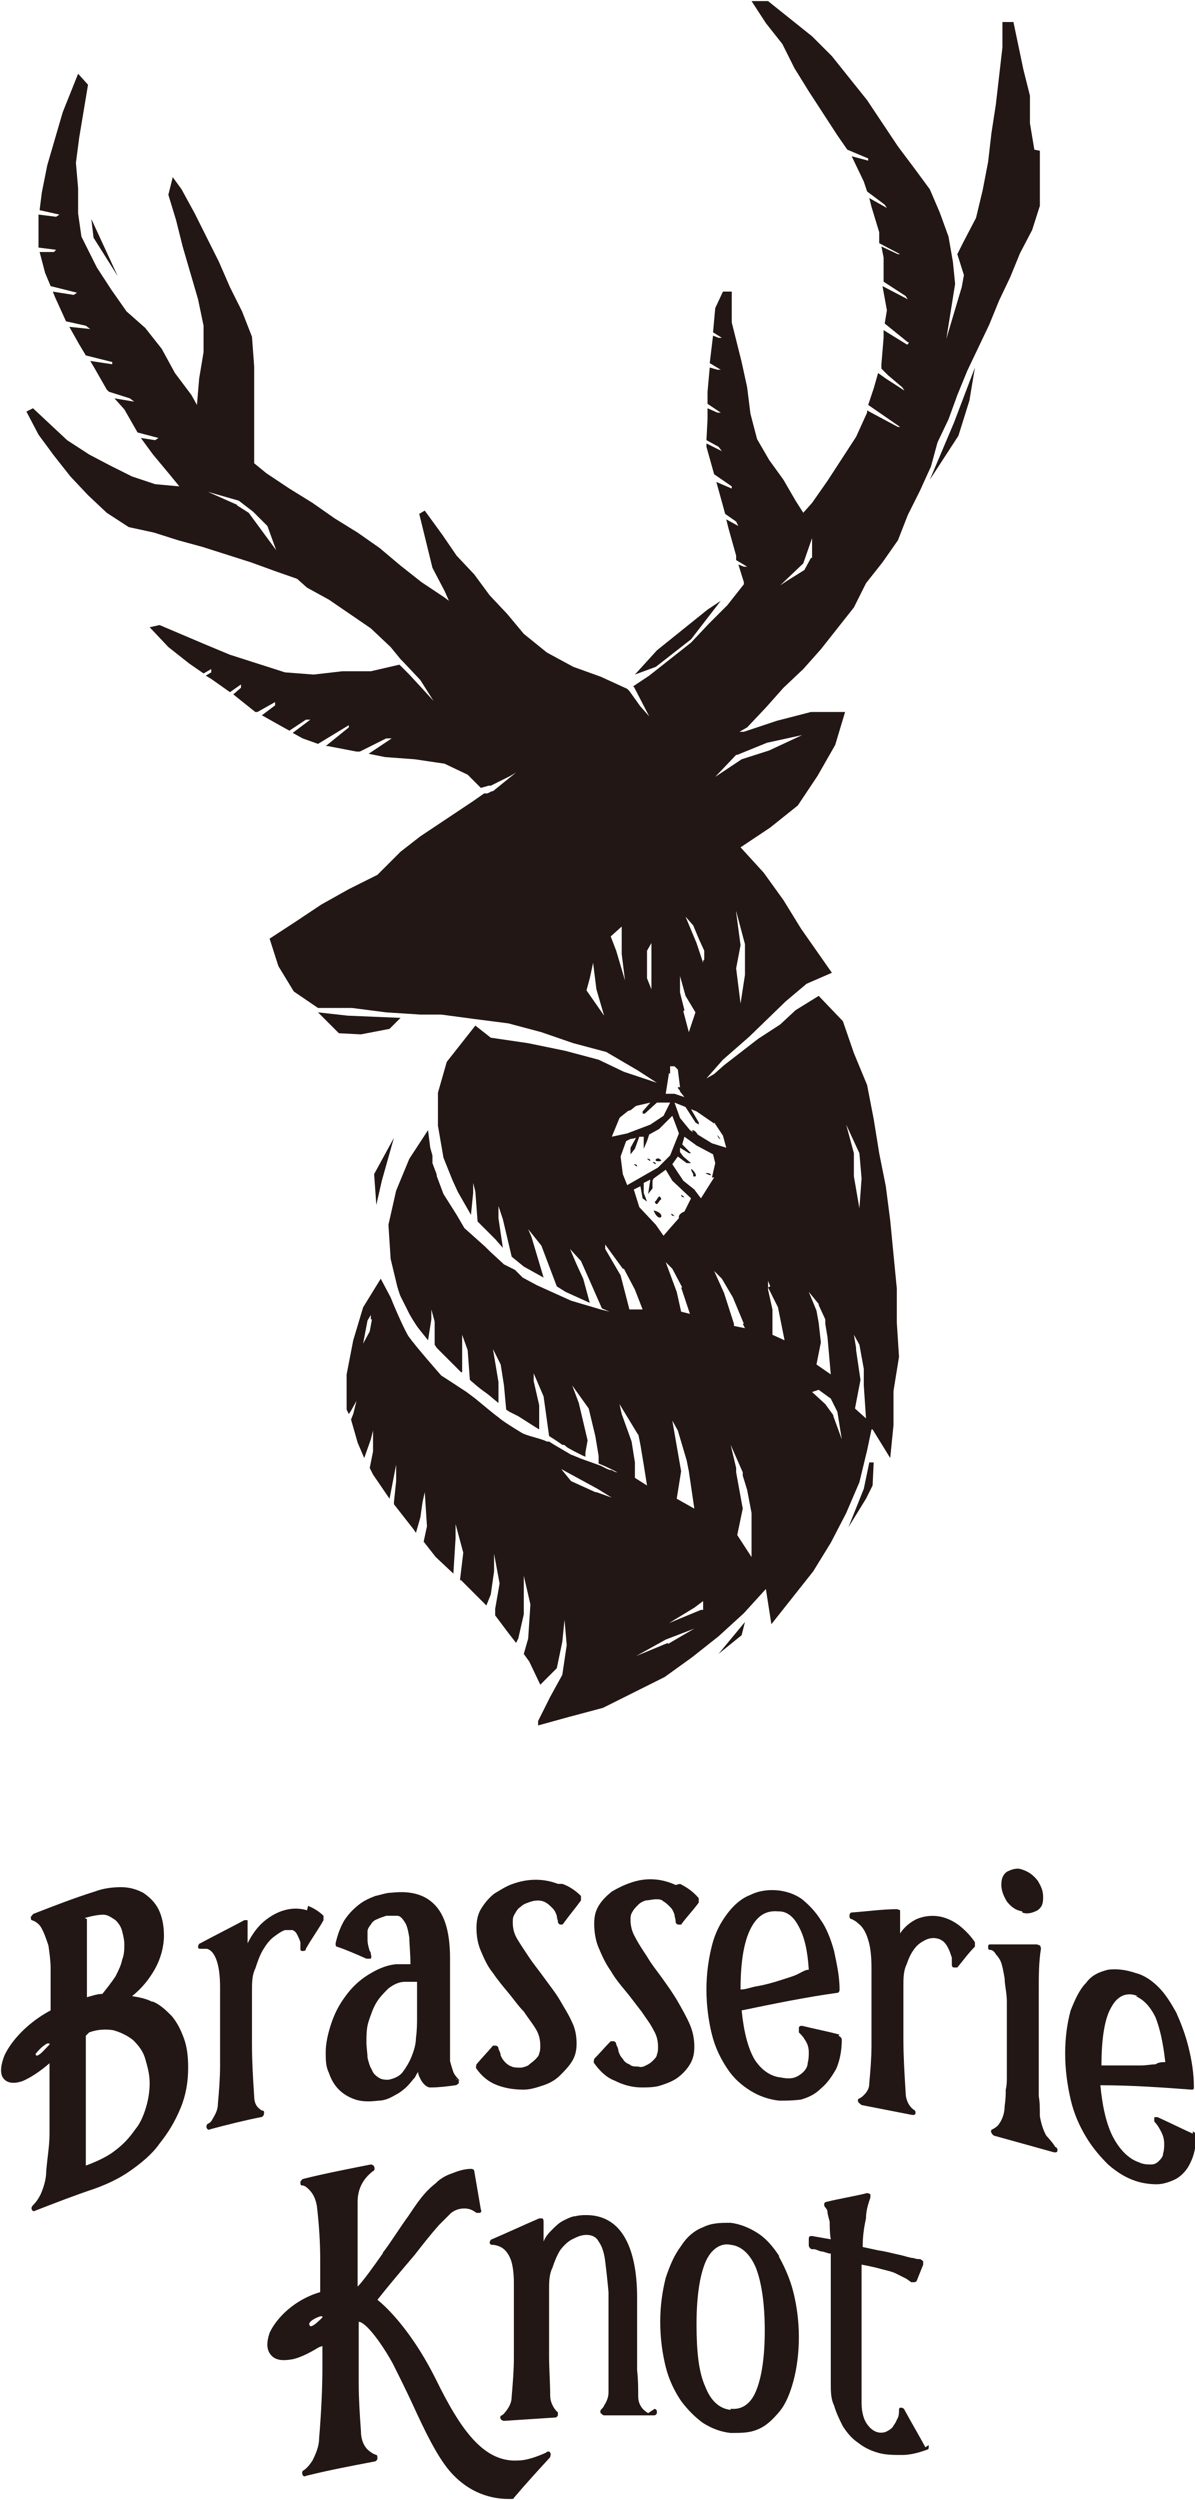 <?xml version="1.0" encoding="UTF-8"?>
<svg id="_レイヤー_2" data-name="レイヤー 2" xmlns="http://www.w3.org/2000/svg" viewBox="0 0 10.86 22.72">
  <defs>
    <style>
      .cls-1 {
        fill: #221714;
      }
    </style>
  </defs>
  <g id="guide">
    <g>
      <polygon class="cls-1" points="6.74 14.86 6.77 14.74 6.53 15.03 6.74 14.86"/>
      <polygon class="cls-1" points="7.85 13.53 7.71 13.88 7.87 13.62 7.93 13.5 7.94 13.29 7.9 13.29 7.85 13.53"/>
      <polygon class="cls-1" points="3.42 10.95 3.47 10.73 3.58 10.34 3.4 10.67 3.42 10.95"/>
      <polygon class="cls-1" points="3.54 9.35 3.64 9.25 3.16 9.23 2.89 9.2 3.08 9.39 3.28 9.4 3.54 9.35"/>
      <polygon class="cls-1" points=".85 2.16 1.07 2.51 .83 1.99 .85 2.16"/>
      <path class="cls-1" d="M9.4,1.36l-.04-.24v-.25s-.06-.24-.06-.24l-.09-.43h-.1v.23s-.03.26-.03.26l-.03.26-.04.26-.03.26-.05.26-.06.25-.12.23-.05.1.06.19-.02.11-.03.1h0s-.11.37-.11.37l.08-.5-.02-.2h0s-.04-.23-.04-.23l-.08-.22-.09-.21-.14-.19-.15-.2-.14-.21-.14-.21-.16-.2-.16-.2-.18-.18-.2-.16-.2-.16h-.15s.13.2.13.2l.15.19.11.22.13.21.13.2.13.2.09.13.19.08v.02s-.15-.04-.15-.04h0s.11.23.11.23l.03.09.16.12.02.03-.16-.09.02.08.07.23v.1s.19.1.19.1h-.02s-.15-.07-.15-.07l.02.1v.22s.2.13.2.13l.02.03-.23-.12.04.22-.02.12.21.17h.01s-.01.02-.01.02h-.01s-.21-.13-.21-.13v.07s-.02.24-.02.24v.04s.06.06.06.06l.13.11.02.03-.17-.11-.07-.05-.04.14-.05.15.29.2h-.02s-.28-.15-.28-.15v.02s-.1.22-.1.22l-.13.2-.13.2-.14.2-.08.09-.07-.11-.11-.19-.13-.18-.11-.19-.06-.23-.03-.24-.05-.23-.09-.36v-.28s-.08,0-.08,0l-.07.15-.02.22.08.05h-.03s-.05-.02-.05-.02h0s-.03.25-.03.25h0s.1.06.1.06h-.03s-.07-.02-.07-.02l-.02.22v.11s.12.08.12.08h-.03s-.09-.04-.09-.04v.1s-.01.19-.01.19l.11.06.03.04-.14-.07v.03s.07.25.07.25h0s.16.11.16.11v.02s-.14-.06-.14-.06l.05.18.03.11.1.07.02.04-.11-.06.02.08.07.25v.04s.1.06.1.06h-.03s-.05-.02-.05-.02l.05.16v.02s0,0,0,0l-.15.19-.17.17-.16.17-.19.15-.19.15-.15.1h.01s.14.27.14.27l-.08-.09-.1-.14-.02-.02h0s-.24-.11-.24-.11l-.25-.09-.24-.13-.21-.17-.15-.18-.16-.17-.14-.19-.16-.17-.13-.19-.16-.22-.05.03.12.49.11.21.04.09-.04-.03-.21-.14-.19-.15-.19-.16-.2-.14-.21-.13-.2-.14-.21-.13-.21-.14-.11-.09v-.08s0-.27,0-.27v-.27s0-.26,0-.26l-.02-.27-.09-.23-.11-.22-.1-.23-.11-.22-.11-.22-.12-.22-.08-.11-.04.16.07.23.06.24.07.24.07.24.05.24v.24s-.04.24-.04.24l-.02.24-.05-.09-.15-.2-.12-.22-.15-.19-.17-.15-.14-.2-.13-.2-.14-.28-.03-.21v-.23s-.02-.23-.02-.23l.03-.23.08-.48-.09-.1-.14.35-.07.24-.07.24-.05.25-.02.16.18.04-.03.02-.16-.02v.05s0,.25,0,.25l.16.02-.02.02h-.13s.05.19.05.19l.05.12.24.06-.03.02-.19-.03.02.05.1.22h0s.18.04.18.04l.04.03-.19-.02.09.16.06.1.24.06v.02s-.2-.03-.2-.03l.03.05.12.21.02.02.19.06.04.03-.18-.03.09.1.12.21.19.05-.03.02-.13-.02.11.15.15.18.09.11-.22-.02-.21-.07-.2-.1-.19-.1-.2-.13-.31-.29-.06.03.11.21.14.19.15.19.16.17.17.16.2.13.23.05.22.07.22.06.22.07.22.07.22.08.2.07.09.08.2.11.19.13.19.13.18.17.09.11.02.02.16.17.12.19-.1-.11-.12-.13-.09-.09-.26.06h-.26s-.26.03-.26.03l-.26-.02-.25-.08-.25-.08-.24-.1-.4-.17-.09.02.17.18.19.15.13.09.07-.04v.03s-.05.03-.05.03l.05.03.17.12.1-.07v.03s-.07.06-.07.06h0s.2.16.2.16h.02s.16-.09.16-.09v.03s-.12.09-.12.09l.16.09.09.05.15-.1h.04s-.16.12-.16.12l.09.05.14.05.28-.17v.02s-.21.17-.21.17h.02s.26.05.26.05h.03s.24-.12.24-.12h.05s-.21.14-.21.14l.15.03.27.02.27.04.21.1.12.12.07-.02h.02s.18-.09.18-.09l.05-.03-.21.17h-.01s-.04.02-.04.02h-.03s-.1.07-.1.07l-.24.16-.24.16-.18.14-.21.21-.26.13-.25.14-.24.16-.23.15.08.25.14.23.22.15h.31s.31.04.31.04l.31.02h.19s.3.04.3.04l.31.04.3.08.29.1.3.08.29.17.17.11-.3-.1-.23-.11-.3-.08-.34-.07-.34-.05-.14-.11-.26.33-.08.28v.3s.05.29.05.29l.08.2.05.11.12.21.02-.2v-.09s.02.08.02.08l.02.27.16.16.07.08-.04-.27v-.11s.04.12.04.12l.08.34.11.09.18.1-.11-.37-.03-.07.12.15.14.37.08.05.22.1-.06-.22-.06-.13-.06-.14.1.11.08.18.11.25h0s.07.03.07.03l-.08-.02-.27-.08-.31-.14-.13-.07-.07-.07-.1-.05-.13-.12-.02-.02-.02-.02-.19-.17-.07-.12-.12-.19-.06-.16s0-.02-.01-.04l-.03-.08v-.07s-.02-.07-.02-.07l-.02-.16-.17.26-.12.29-.07.31.02.31.06.25s.02.07.03.09l.08.16s.05.09.09.14l.08.1.03-.19v-.09s.03.11.03.11v.21s.02.03.02.03l.22.22h.01s0-.28,0-.28v-.06s.05.14.05.14l.02.27.07.06s.05.04.08.06c.04.03.06.05.11.09v-.19s-.05-.3-.05-.3l.07.14.03.19.02.22.03.02s.04.02.08.04c.08.05.14.09.19.12v-.22s-.05-.22-.05-.22v-.07s.09.21.09.21l.05.36s.08.05.12.08c0,0,0,0,.01,0,.01,0,.02.01.03.02.03.02.09.05.15.08,0,0,.01,0,.02.01v-.04s.02-.11.02-.11l-.08-.34-.06-.16.15.21.06.25.03.18v.07c.1.04.17.08.17.08,0,0-.02,0-.05-.02-.03,0-.06-.02-.1-.04h0s-.14-.05-.14-.05h0c-.06-.02-.12-.05-.13-.05-.03-.02-.14-.08-.2-.12h0s-.02,0-.02,0c-.06-.03-.18-.05-.23-.08-.05-.03-.18-.11-.21-.14-.03-.02-.15-.12-.21-.17l-.08-.06c-.09-.06-.23-.15-.23-.15,0,0-.23-.26-.3-.36-.03-.05-.1-.2-.16-.35l-.09-.17-.16.26-.09.3-.06.31v.32s.02.04.02.04l.02-.03.05-.09-.03.12-.02.05.06.21.06.14.06-.17.02-.08v.19s-.03.15-.03.15l.03.06.15.22h0s.06-.31.06-.31v.15s-.02.19-.02.19v.02s.18.23.18.23l.02.03.04-.14.02-.14.02-.09.02.31-.03.14.11.14.16.15.02-.32v-.13s.07.26.07.26l-.03.25h.01s.23.23.23.23h0s.04-.1.04-.1l.03-.21v-.16s.05.27.05.27l-.04.23v.06s.12.16.12.16l.07.09.02-.04.05-.22v-.35s.06.26.06.26l-.02.31-.04.14.05.07.1.21.15-.15.05-.24.02-.2.02.23-.04.27-.11.2-.11.22v.04s.29-.08.29-.08l.3-.08.28-.14.28-.14.25-.18.24-.19.23-.21.2-.22h0s.05.32.05.32l.19-.24.19-.24.16-.26.14-.27.12-.28.07-.29.04-.19h.01s.16.26.16.26l.03-.3v-.31s.05-.31.05-.31l-.02-.31v-.31s-.03-.31-.03-.31l-.03-.31-.04-.31-.06-.3-.05-.31-.06-.31-.12-.29-.1-.29-.22-.23-.21.13-.14.13-.2.13-.31.24-.09.08-.07.04.15-.17.24-.21.33-.32.19-.16.23-.1-.28-.4-.16-.26-.18-.25-.21-.23.27-.18.25-.2.18-.27.16-.28.09-.3h-.31s-.31.08-.31.08l-.3.1h-.04s.07-.04.07-.04l.17-.18.16-.18.18-.17.16-.18.15-.19.15-.19.11-.22.15-.19.14-.2.09-.23.11-.22.1-.22.06-.22.1-.21.08-.22.09-.22.1-.21.1-.21.09-.22.1-.21.09-.22.11-.21.07-.22v-.25s0-.25,0-.25ZM2.16,4.59l-.27-.12h0s.28.08.28.08l.13.1.13.13.08.22-.25-.34-.11-.07ZM3.38,11.99l-.02.11-.06.11.04-.21.03-.05v.04ZM6.69,8.28l.08.3v.28l-.04.26-.04-.32.04-.21-.04-.3ZM6.75,13.41l.04.13.04.21v.4s-.13-.2-.13-.2l.05-.24-.06-.33v-.04s-.05-.21-.05-.21l.11.25v.03ZM5.82,10.78l.02.11.04.03-.03-.08v-.09s.06-.03.06-.03l-.02.13.04-.05v-.07s.01-.02.01-.02l.11-.08.06.1.17.16-.06.12s-.06.02-.05.06l-.08.09-.06.07-.07-.1-.15-.16-.05-.16.06-.03ZM6.31,13.71l-.16-.09.04-.25h0s-.08-.46-.08-.46h0s.05.09.05.09l.08.27.02.1.05.34ZM6.19,11.7l.08.24-.08-.02-.04-.18-.1-.27.06.06.09.17ZM5.8,13.03l.02.1.03.18.03.19-.11-.07v-.14s-.03-.19-.03-.19l-.09-.25-.02-.09.17.28ZM6.49,10.7l-.12.19-.06-.08-.1-.08-.1-.15.05-.07.08.06h.04s-.07-.06-.07-.06l-.03-.04v-.04s.08.05.08.05h.02s-.05-.05-.05-.05l-.03-.03.02-.07.11.08.15.08.02.08-.03.13ZM6.1,10.49l-.12.12-.28.16-.04-.1-.02-.16.05-.14s.04-.02.04-.02c0,0,.02,0,.05-.01l-.05.09v.06s.04-.05.04-.05l.04-.11s.03,0,.04,0v.09s0,.02,0,.02l.03-.07.02-.06.09-.05.12-.12.06.16-.08.2ZM6.09,9.76v-.07s.04,0,.04,0l.03.03.02.16s-.01,0-.02,0c0,.02.02.02.02.04h0l.04.05-.09-.03h-.08s.03-.19.03-.19ZM6.22,9.18l-.04-.16v-.15l.05.18.09.15-.06.18-.05-.19ZM5.33,9l.03-.11.03-.14.03.24.07.24-.16-.23ZM5.6,8.64l-.05-.13.1-.09v.25s.03.24.03.24l-.08-.27ZM5.92,8.73v.26l-.04-.1v-.25l.04-.07v-.02s0,.19,0,.19ZM5.64,10.15l.05-.04s.02-.02.04-.02c0,0,0,0,0,0l.05-.04.13-.03h0s-.07.08-.07.08v.02s.02,0,.02,0l.11-.1h.12s-.06.12-.06.12l-.12.08-.21.08-.14.03.07-.17ZM5.67,11.53l.1.19.07.18h-.12s-.08-.31-.08-.31l-.14-.24v-.04s.16.22.16.22ZM5.41,13.56l-.22-.1-.09-.11.33.18.13.08-.14-.05ZM6.07,14.93l-.29.12.27-.15.26-.1-.24.14ZM6.37,14.63l-.29.12.23-.14.08-.06v.08ZM7.58,12.87l-.08-.11-.12-.11.06-.02.11.08.06.12.04.25-.08-.22ZM7.85,12.46v.13s.02.3.02.3l-.1-.09.05-.26-.04-.27v-.02s-.02-.12-.02-.12l.05.09.04.22v.03ZM7.81,10.48l.02.23-.02.27-.05-.29v-.21l-.07-.26.12.26ZM7.44,11.86l.06.13v.04s.02.12.02.12l.03.34-.13-.09.04-.2-.02-.18-.02-.11-.07-.17.09.11ZM6.98,11.7l.09.18.03.15.03.15-.11-.05v-.1s0-.13,0-.13l-.04-.18v-.08s.02.05.02.05ZM6.75,12.03l.02.04-.1-.02v-.02s-.09-.28-.09-.28l-.09-.2.07.07.1.17.1.24ZM6.49,10.2l.08.12.03.11-.13-.04-.13-.08h0s-.02-.04-.05-.04c0,0,0,.01.01.02l-.03-.02-.09-.11-.05-.14.1.04.09.14.03.02v-.02s-.07-.12-.07-.12l.05.02.16.11ZM6.39,8.73v.02s-.06-.18-.06-.18l-.1-.24.07.08.05.12.05.11v.08ZM6.7,6.86l.27-.11.32-.07-.3.14-.25.08-.24.16.19-.2ZM7.37,5.07l-.06.11-.16.1-.06.04.21-.2.08-.23v.17s0,.01,0,.01Z"/>
      <polygon class="cls-1" points="8.45 4.36 8.71 3.96 8.81 3.64 8.86 3.34 8.67 3.84 8.45 4.36"/>
      <polygon class="cls-1" points="6.28 5.81 6.55 5.46 6.43 5.54 5.97 5.91 5.77 6.13 5.96 6.06 6.28 5.81"/>
      <path class="cls-1" d="M6.22,10.88s-.02-.02-.03-.02c0,.02.02.02.03.02"/>
      <path class="cls-1" d="M6.01,10.9c-.02-.07-.04.02-.06.02.02.06.04-.02.06-.02"/>
      <path class="cls-1" d="M6.53,10.34c.05.05-.04-.07,0,0"/>
      <path class="cls-1" d="M5.8,10.68s0,0,0,0"/>
      <path class="cls-1" d="M5.76,10.58s.02.02.03.02c0-.02-.02-.02-.03-.02"/>
      <path class="cls-1" d="M5.88,10.53s.02.02.03.02c0-.02-.02-.02-.03-.02"/>
      <path class="cls-1" d="M6.01,10.55c-.03-.06-.1.02,0,0"/>
      <path class="cls-1" d="M6.3,10.67s0,.02,0,.02c.08.02-.07-.14,0-.02"/>
      <path class="cls-1" d="M5.94,11c.05.13.13.03,0,0"/>
      <path class="cls-1" d="M6.13,11.05s-.02-.02-.03-.02c0,.02.02.02.03.02"/>
      <path class="cls-1" d="M5.93,10.56s.02.02.03.02c0-.02-.02-.02-.03-.02"/>
      <path class="cls-1" d="M6.41,10.66s.03.02.05.02c0-.02-.03-.02-.05-.02"/>
      <path class="cls-1" d="M6.17,10.31s0,0,0,0"/>
      <path class="cls-1" d="M.45,18.76s0,0,0,0c0,0,0,.01,0,.02,0,.05,0,.1,0,.14,0,.05,0,.12,0,.16,0,.1,0,.2,0,.31,0,.11-.02.22-.03.34,0,.07-.02.14-.05.21-.02.04-.04.07-.07.1-.01.01-.02.03-.01.04,0,.01.02.02.03.01.18-.07.36-.14.54-.2.11-.04.22-.09.32-.16.1-.07.2-.15.27-.25.08-.1.14-.2.19-.32.05-.12.07-.24.07-.37,0-.1-.01-.19-.04-.27-.03-.08-.06-.14-.11-.2-.05-.05-.1-.1-.17-.13,0,0,0,0-.01,0,0,0,0,0,0,0,0,0,0,0,0,0,0,0,0,0,0,0-.06-.03-.12-.04-.18-.05,0,0,0,0,0,0,0,0,0,0,0,0,.09-.07.16-.16.21-.25.05-.09.08-.2.08-.3,0-.1-.02-.18-.05-.24-.03-.06-.08-.11-.14-.15-.06-.03-.12-.05-.2-.05-.08,0-.16.01-.24.04-.19.06-.37.13-.55.2-.01,0-.02.02-.03.03,0,.01,0,.03.01.03.03.01.06.03.08.06.03.05.05.11.07.17.01.07.02.14.02.21,0,.08,0,.14,0,.2,0,.03,0,.06,0,.1,0,.02,0,.03,0,.05,0,0,0,0,0,0,0,0,0,.02,0,.03,0,0,0,0,0,0,0,0,0,0,0,0-.19.1-.35.26-.42.41-.03.08-.04.14-.02.19.04.08.14.06.19.04.07-.03.16-.09.24-.16,0,0,0,0,0,0M.32,18.67s.05-.07.11-.1c0,0,.01,0,.02,0,0,0,0,0,0,0H.45s0,.01,0,.01c-.04.04-.08.09-.11.1,0,0,0,0-.01,0,0,0-.01,0,0-.01M.77,17.43c.07-.02.13-.03.17-.03.04,0,.08.03.11.05.03.03.05.06.06.1.01.04.02.08.02.12,0,.04,0,.09-.02.14-.01.05-.03.09-.06.15-.04.06-.08.11-.12.16,0,0,0,0,0,0-.05,0-.1.02-.14.03,0,0,0,0,0,0,0-.04,0-.09,0-.14,0-.06,0-.45,0-.52,0-.02,0-.03,0-.05,0,0,0,0,0,0t0,0M.81,18.47c.08-.03.16-.03.22-.02.07.02.13.05.18.09.05.05.09.1.11.17.02.07.04.14.04.22,0,.07-.01.14-.03.21-.02.07-.05.15-.1.21-.05.07-.1.13-.18.19-.06.05-.16.1-.27.14,0,0,0,0,0,0,0,0,0,0,0,0v-1.18s0,0,0,0c0,0,.02-.02.02-.02,0,0,0,0,0,0,0,0,0,0,0,0"/>
      <path class="cls-1" d="M2.79,17.36c-.13-.04-.27,0-.39.1-.06.05-.11.12-.15.2,0,0,0,0,0,0,0,0,0,0,0,0,0-.04,0-.07,0-.11,0-.03,0-.05,0-.07,0-.01,0-.02,0-.03,0,0-.02,0-.03,0-.13.07-.27.14-.4.21-.01,0-.02.02-.02.03,0,.01,0,.02.02.02.02,0,.04,0,.06,0,.04.01.07.05.09.11.02.06.03.14.03.24,0,.1,0,.23,0,.39,0,.1,0,.21,0,.32,0,.12-.01.24-.02.35,0,.05-.02.09-.05.14-.01.02-.02.03-.04.04-.01,0-.02.03-.01.04,0,.01.02.02.03.01.15-.04.31-.08.46-.11,0,0,0,0,0,0,.02,0,.03-.02.03-.04,0-.01,0-.02-.02-.02-.05-.03-.07-.07-.07-.13-.01-.15-.02-.31-.02-.47,0-.16,0-.32,0-.48,0-.08,0-.15.03-.21.02-.06.04-.12.07-.17.03-.05.06-.09.1-.12.04-.03.07-.05.1-.06.03,0,.05,0,.07,0,.02.01.03.02.04.04.01.02.02.04.03.07,0,.02,0,.04,0,.06,0,.01,0,.02.02.02.01,0,.03,0,.03-.02.05-.09.11-.17.16-.26,0-.01,0-.03,0-.04-.04-.04-.09-.07-.14-.09"/>
      <path class="cls-1" d="M4.18,18.91s-.05-.05-.06-.08c-.01-.03-.02-.06-.03-.1,0-.03,0-.07,0-.1v-.1s0-.06,0-.09c0-.04,0-.09,0-.14s0-.13,0-.21c0-.09,0-.19,0-.29,0-.22-.04-.38-.13-.48-.09-.1-.22-.14-.4-.12-.05,0-.1.02-.15.03-.05.02-.1.04-.15.08-.05.04-.09.08-.13.14-.03.05-.06.12-.08.21,0,.01,0,.03.01.03.09.03.18.07.27.11.01,0,.03,0,.04,0,0,0,.01-.02,0-.04,0-.01,0-.02-.01-.03-.01-.03-.02-.07-.02-.1,0-.03,0-.05,0-.08,0-.02.02-.05.03-.06.01-.02.03-.04.06-.05.02-.01.05-.02.08-.03.04,0,.07,0,.1,0,.03,0,.05.03.07.06.02.03.03.08.04.14,0,.06.01.14.01.24,0,0,0,0,0,0,0,0,0,0,0,0-.04,0-.09,0-.13,0-.1.01-.18.05-.26.1-.08.05-.15.12-.2.19-.06.08-.1.16-.13.25-.03.09-.05.18-.05.26,0,.07,0,.13.03.19.02.06.05.11.09.15.04.04.09.07.15.09.06.02.13.02.21.01.05,0,.1-.02.15-.05.04-.02.08-.05.11-.08.03-.03.05-.06.07-.08.01-.02.02-.04.03-.05,0,0,0,0,0,0,0,0,0,0,0,0,0,.03.02.06.03.08.02.03.04.05.07.06,0,0,.01,0,.02,0,.07,0,.15-.01.22-.02.01,0,.02-.01.03-.02,0-.01,0-.03-.01-.03,0,0-.01,0-.02-.01M3.79,18.01v.35s0,.1-.01.16c0,.06-.02.12-.04.17-.02.05-.05.1-.08.14-.03.04-.08.06-.13.07-.03,0-.06,0-.09-.02-.03-.02-.05-.04-.06-.07-.02-.03-.03-.07-.04-.11,0-.04-.01-.09-.01-.14,0-.06,0-.13.02-.19.02-.06.04-.12.07-.17.03-.05.07-.09.11-.13.04-.03.09-.06.15-.06.04,0,.08,0,.12,0,0,0,0,0,0,0"/>
      <path class="cls-1" d="M5.07,17.12c-.13-.05-.27-.05-.41,0-.06.02-.12.06-.17.09-.05.04-.09.09-.12.14-.03.05-.04.11-.04.17,0,.07.01.14.04.21.03.07.06.14.11.2.04.06.09.12.14.18.05.06.09.12.14.17.04.06.08.11.11.16.03.05.04.1.04.15,0,.02,0,.05-.01.07,0,.02-.02.04-.04.06-.02.02-.04.03-.06.05-.02.01-.05.02-.07.02-.03,0-.06,0-.08-.01-.03-.01-.05-.03-.06-.04-.02-.02-.03-.04-.04-.06,0-.02-.01-.04-.02-.06,0-.01,0-.02-.02-.03-.01,0-.02,0-.03,0-.05.06-.1.11-.15.17,0,.01-.01.03,0,.04.05.07.11.12.19.15.08.03.16.04.24.04.06,0,.12-.02.18-.04.06-.02.11-.05.15-.09.04-.04.08-.08.11-.13.03-.05.04-.1.04-.16,0-.06-.01-.13-.04-.19-.03-.07-.07-.13-.11-.2-.04-.07-.09-.13-.14-.2-.05-.07-.1-.13-.14-.19-.04-.06-.08-.12-.11-.17-.03-.05-.04-.1-.04-.15,0-.03,0-.05.02-.08.01-.02.03-.05.05-.06.02-.02.04-.03.07-.04.05-.02.11-.03.16,0,.02.01.04.03.06.05.02.02.03.04.04.07,0,.02.01.04.01.05,0,.01,0,.02.02.03.01,0,.03,0,.03-.01.05-.07.11-.14.16-.21,0-.01,0-.03,0-.04-.05-.05-.11-.09-.17-.11"/>
      <path class="cls-1" d="M6.14,17.13c-.13-.06-.27-.07-.41-.02-.06.02-.12.05-.17.08-.05.04-.09.08-.12.13-.03.05-.04.1-.04.16,0,.07.01.15.04.22.03.07.06.14.11.21.04.07.09.13.14.19.05.06.1.13.14.18.04.06.08.11.11.17.03.05.04.1.04.15,0,.02,0,.05-.01.07,0,.02-.02.04-.04.06-.02.02-.04.03-.06.04-.02.01-.04.02-.07.01-.03,0-.06,0-.08-.02-.03-.01-.05-.03-.06-.05-.02-.02-.03-.04-.04-.07,0-.02-.01-.04-.02-.06,0-.01,0-.02-.02-.03-.01,0-.02,0-.03,0-.05.05-.1.11-.15.16,0,.01-.01.03,0,.04.05.07.11.13.19.16.08.04.16.06.24.06.06,0,.12,0,.18-.02.06-.02.11-.04.15-.07.04-.03.08-.07.11-.12.03-.05.04-.1.04-.16s-.01-.13-.04-.2c-.03-.07-.07-.14-.11-.21-.04-.07-.09-.14-.14-.21-.05-.07-.1-.13-.14-.2-.04-.06-.08-.12-.11-.18-.03-.05-.04-.11-.04-.15,0-.03,0-.05.02-.08.01-.02.03-.04.05-.06.02-.02.04-.03.07-.04.03,0,.06-.01.09-.01.03,0,.05,0,.07.02.02.01.04.03.06.05.02.02.03.04.04.07,0,.02.01.04.01.06,0,.01,0,.02.02.03.01,0,.03,0,.03,0,.05-.07.11-.13.16-.2,0-.01,0-.03,0-.04-.05-.06-.11-.1-.17-.13"/>
      <path class="cls-1" d="M8.72,17.5c-.13-.1-.27-.11-.39-.06-.06.03-.11.07-.15.13,0,0,0,0,0,0,0,0,0,0,0,0,0-.04,0-.07,0-.11,0-.03,0-.05,0-.07,0,0,0-.02,0-.03,0,0-.02-.01-.03-.01-.13,0-.27.02-.41.03-.01,0-.02.01-.02.03,0,.01,0,.03.02.03.02.01.04.02.06.04.04.03.07.08.09.15.02.06.03.15.03.25,0,.11,0,.24,0,.39,0,.1,0,.2,0,.32,0,.11-.01.23-.02.34,0,.05-.02.08-.05.11-.01.01-.02.02-.04.03-.01,0-.02.02-.01.03,0,.01.02.02.03.03.15.03.31.06.46.09,0,0,0,0,0,0,.02,0,.03,0,.03-.02,0-.01,0-.02-.02-.03-.05-.04-.07-.1-.07-.16-.01-.16-.02-.32-.02-.48,0-.16,0-.32,0-.48,0-.07,0-.14.03-.2.02-.06.04-.1.07-.14.03-.04.06-.06.1-.08.06-.03.13-.02.17.02.02.02.03.04.04.06.01.02.02.05.03.08,0,.02,0,.04,0,.06,0,.01,0,.03.02.03.01,0,.03,0,.03,0,.05-.06.1-.13.16-.19,0,0,0-.02,0-.04-.04-.06-.09-.11-.14-.15"/>
      <path class="cls-1" d="M9.57,19.48s-.04-.05-.06-.07c-.03-.05-.05-.12-.06-.18,0-.07,0-.13-.01-.18,0-.05,0-.09,0-.13,0-.04,0-.09,0-.13v-.17c0-.17,0-.34,0-.51,0-.15,0-.28.02-.4,0,0,0-.02-.01-.03,0,0-.02-.01-.03-.01-.14,0-.28,0-.42,0-.01,0-.02,0-.02.02s0,.03.02.03c.02,0,.04.02.05.04.02.02.04.05.05.08.01.03.02.08.03.14,0,.06.02.13.02.21,0,.08,0,.18,0,.29,0,.05,0,.09,0,.12,0,.04,0,.07,0,.1,0,.03,0,.06,0,.09,0,.03,0,.06,0,.09,0,.03,0,.07-.01.11,0,.04,0,.08-.01.15,0,.06-.02.12-.05.16-.01.02-.04.04-.06.05-.01,0-.02.02-.01.03,0,.01.02.03.03.03.18.05.36.1.54.15,0,0,0,0,0,0,.02,0,.03,0,.03-.02,0-.01,0-.02-.02-.03"/>
      <path class="cls-1" d="M9.29,17.38c.05.02.1,0,.14-.02.04-.03.05-.06.05-.12s-.02-.1-.05-.15c-.04-.05-.08-.08-.14-.1-.05-.02-.1,0-.14.02-.04.03-.05.07-.05.12s.02.1.05.15c.04.05.08.08.14.09"/>
      <path class="cls-1" d="M10.84,19.39c-.11-.05-.21-.1-.32-.15-.01,0-.02,0-.03,0,0,.01,0,.03,0,.04.02.02.04.05.05.07.03.05.04.09.04.13,0,.03,0,.06-.01.09,0,.03-.02.05-.04.07-.02.02-.04.03-.07.03-.03,0-.07,0-.11-.02-.09-.03-.17-.11-.23-.22-.06-.11-.1-.27-.12-.48,0,0,0,0,0,0,.28,0,.56.02.83.04.01,0,.02,0,.02-.02,0-.13-.02-.25-.05-.37-.03-.12-.07-.22-.11-.31-.05-.09-.1-.17-.16-.23-.06-.06-.13-.11-.21-.13-.09-.03-.17-.04-.25-.03-.08.02-.15.05-.2.12-.06.06-.1.15-.14.25-.03.11-.05.24-.05.39s.02.29.05.42c.03.13.08.24.14.34.06.1.13.18.2.25.08.07.16.12.25.15.06.02.13.03.19.03.06,0,.12-.02.18-.05.05-.03.1-.08.13-.15.03-.06.05-.14.05-.24,0-.02-.01-.03-.03-.04M10.32,18.14c.07.03.13.09.18.19.04.1.07.23.09.41,0,0,0,0,0,0-.03,0-.06,0-.09.02-.04,0-.08.01-.13.01-.09,0-.16,0-.22,0-.05,0-.1,0-.14,0,0,0,0,0,0,0,0,0,0,0,0,0,0-.25.03-.43.09-.53.07-.13.17-.13.24-.1"/>
      <path class="cls-1" d="M7.63,18.49c-.11-.03-.22-.05-.34-.08-.01,0-.03,0-.03.02,0,.01,0,.03,0,.04.02.02.04.04.05.06.03.04.04.08.04.12,0,.03,0,.06-.01.1,0,.03-.02.06-.04.08-.02.02-.05.04-.08.05-.03.01-.07.01-.12,0-.1-.01-.18-.07-.24-.16-.06-.1-.1-.25-.12-.45,0,0,0,0,0,0,.29-.06.58-.12.87-.16.01,0,.02-.01.02-.03,0-.13-.03-.25-.05-.35-.03-.11-.07-.21-.12-.28-.05-.08-.11-.14-.17-.19-.07-.05-.14-.07-.21-.08-.09-.01-.18,0-.26.04-.08.03-.15.09-.21.17-.06.08-.11.17-.14.29-.03.12-.05.25-.05.4s.02.29.05.41c.03.12.08.22.14.31.06.09.13.15.21.2.08.05.17.08.26.09.06,0,.13,0,.2-.01.07-.02.13-.05.18-.1.06-.05.1-.11.14-.18.03-.07.05-.16.05-.26,0-.02-.01-.03-.03-.04M7.08,17.37c.08,0,.14.06.18.14.05.09.08.22.09.39,0,0,0,0,0,0-.03,0-.06.02-.1.04-.04.02-.08.03-.14.05-.09.03-.17.05-.23.06-.06.01-.1.03-.15.03,0,0,0,0,0,0,0,0,0,0,0,0,0-.25.03-.43.09-.55.06-.12.14-.17.25-.16"/>
      <path class="cls-1" d="M5.89,21.93s-.03-.02-.04-.03c-.03-.03-.05-.07-.05-.12,0-.08,0-.15-.01-.24,0-.07,0-.15,0-.21,0-.07,0-.14,0-.21v-.24c0-.24-.04-.43-.12-.56-.08-.13-.2-.19-.34-.19-.03,0-.06,0-.1.01-.03,0-.07.02-.11.04-.04.02-.07.05-.1.08-.03.03-.06.06-.08.11,0,0,0,0,0,0,0,0,0,0,0,0,0-.04,0-.07,0-.11,0-.02,0-.04,0-.07,0-.01,0-.02-.01-.03,0,0-.02,0-.03,0-.14.06-.29.13-.43.19-.01,0-.02.02-.02.03,0,.01.01.02.02.02.03,0,.06.01.08.02.04.02.07.06.09.11.02.05.03.13.03.22,0,.09,0,.21,0,.36,0,.1,0,.21,0,.32,0,.11-.01.23-.02.35,0,.05-.02.09-.05.13-.01.01-.02.03-.04.04-.01,0-.02.02-.01.03,0,.01.02.02.03.02.15-.01.31-.02.46-.03.01,0,.02,0,.03-.02,0-.01,0-.03,0-.03-.01,0-.02-.02-.03-.03-.02-.03-.04-.07-.04-.12,0-.12-.01-.24-.01-.36,0-.11,0-.23,0-.36v-.24c0-.07,0-.14.03-.2.02-.06.04-.11.07-.16.03-.04.07-.08.11-.1.04-.02.08-.04.13-.04.05,0,.09.02.11.06.03.04.05.1.06.18.01.08.02.17.03.28,0,.11,0,.24,0,.36,0,.06,0,.13,0,.24,0,.1,0,.2,0,.31,0,.05-.02.09-.04.12,0,.01-.02.03-.03.04,0,0-.01.02,0,.03s.02.02.03.02c.15,0,.3,0,.45,0,0,0,0,0,0,0,.02,0,.03-.01.03-.03,0-.01,0-.02-.02-.03"/>
      <path class="cls-1" d="M7.08,20.5c-.06-.09-.12-.16-.2-.21-.08-.05-.16-.08-.24-.09-.09,0-.17,0-.25.04-.08.03-.15.09-.2.17-.06.08-.1.17-.14.29-.03.12-.05.25-.05.4s.02.29.05.41c.03.12.08.22.14.31.06.08.13.15.2.2.08.05.16.08.25.09.09,0,.17,0,.24-.03.08-.03.14-.09.2-.16.06-.07.1-.17.13-.28.03-.11.05-.25.05-.4s-.02-.29-.05-.41c-.03-.12-.08-.23-.13-.32M6.64,21.9c-.1-.01-.18-.08-.23-.21-.06-.13-.08-.32-.08-.57s.03-.44.08-.56c.05-.12.14-.18.23-.16.1.01.18.09.23.21.05.13.08.32.08.57s-.03.43-.08.55c-.05.12-.13.17-.23.16"/>
      <path class="cls-1" d="M8.41,22.24c-.06-.11-.13-.23-.19-.34,0-.01-.02-.02-.03-.02-.01,0-.02,0-.02.02,0,.03,0,.06-.02.09-.01.03-.03.05-.04.07-.02.02-.04.03-.06.04-.06.02-.12,0-.17-.07-.03-.04-.05-.11-.05-.19,0-.1,0-.17,0-.24,0-.07,0-.15,0-.22,0-.08,0-.16,0-.24,0-.09,0-.19,0-.29v-.14s0-.08,0-.13c0,0,0,0,0,0,.05.01.1.02.14.03.07.02.13.03.17.05.04.02.08.04.1.05.01.01.03.02.04.03,0,0,.02,0,.03,0,0,0,.01,0,.02-.01.02-.05.04-.1.06-.15,0,0,0-.02,0-.03,0,0-.02-.02-.03-.02-.02,0-.03,0-.06-.01-.03,0-.08-.02-.13-.03-.05-.01-.12-.03-.19-.04-.05-.01-.09-.02-.14-.03,0,0,0,0,0,0,0,0,0,0,0,0,0-.09.01-.17.03-.26,0-.07.02-.13.04-.19,0-.01,0-.02,0-.03,0,0-.02-.01-.03-.01-.12.03-.25.05-.37.08-.01,0-.02.01-.02.02,0,.01,0,.02.01.03,0,0,.02.02.02.04,0,.02.01.05.02.09,0,.04,0,.1.01.16,0,0,0,0,0,0,0,0,0,0,0,0-.06-.01-.11-.02-.17-.03-.02,0-.03,0-.03.03v.06s.01.03.03.03c0,0,.01,0,.02,0,.01,0,.03.01.06.02.03,0,.06.02.09.02,0,0,0,0,0,0,0,.06,0,.14,0,.22v.29c0,.06,0,.11,0,.16,0,.06,0,.1,0,.15,0,.05,0,.1,0,.16,0,.05,0,.12,0,.2,0,.07,0,.14.03.2.02.07.05.13.08.19.04.06.08.11.14.15.05.04.11.07.18.09.07.02.14.02.22.02.07,0,.15-.02.23-.05,0,0,.01,0,.01-.02,0,0,0-.02,0-.02"/>
      <path class="cls-1" d="M2.93,21.32s0,0,0,0c0,.01,0,.12,0,.13,0,0,0,0,0,0,0,.02,0,.04,0,.07,0,.17-.01.4-.03.64,0,.07-.03.14-.06.2-.02.03-.04.06-.08.09-.01,0-.02.02-.01.04,0,.01.02.02.03.01.2-.05.41-.09.62-.13.01,0,.03-.01.03-.03,0-.01,0-.03-.01-.03-.03-.01-.06-.03-.08-.05-.04-.04-.06-.1-.06-.17-.01-.14-.02-.29-.02-.43,0-.11,0-.42,0-.56,0,0,0,0,0,0,0,0,0,0,0,0,.06,0,.2.18.31.38.06.12.12.24.18.37.11.24.22.47.34.61.21.24.45.25.54.25,0,0,.02,0,.02,0,0,0,.02,0,.02-.01.11-.13.22-.25.33-.37,0-.01.01-.03,0-.04,0-.01-.02-.02-.04,0-.09.04-.18.07-.25.07-.31.02-.52-.27-.75-.74-.26-.52-.53-.72-.53-.72,0,0,0,0,0,0,0,0,0,0,0,0,.11-.14.23-.28.34-.41.07-.09.14-.18.22-.27.04-.04.08-.08.11-.11.04-.03.08-.04.12-.04.04,0,.07.01.11.04,0,0,.02,0,.03,0,.01,0,.02-.02.01-.03-.02-.12-.04-.23-.06-.35,0-.01-.01-.02-.03-.02-.06,0-.12.02-.17.04-.06.02-.11.05-.15.09-.05.04-.09.08-.13.13-.04.05-.08.11-.12.17-.06.08-.18.27-.23.33,0,0,0,.01-.01.02-.07.1-.17.24-.22.29,0,0,0,0,0,0,0,0,0,0,0,0,0-.04,0-.09,0-.13,0-.04,0-.07,0-.11,0-.09,0-.18,0-.26,0-.04,0-.07,0-.11,0-.06,0-.11,0-.16,0-.12.05-.21.14-.28.01,0,.02-.02.01-.04,0-.01-.02-.02-.03-.02-.2.04-.41.08-.61.13-.01,0-.03.02-.03.03,0,.01,0,.03.01.03.03,0,.05.02.07.04.04.04.06.09.07.15.02.17.03.33.03.49,0,.05,0,.07,0,.11,0,.03,0,.18,0,.18,0,0,0,0,0,0-.24.07-.4.24-.46.37-.03.09-.03.16.02.21.05.05.13.04.19.03.09-.02.19-.08.24-.11,0,0,0,0,0,0M2.93,21.06h0s0,0,0,0c-.03.03-.07.07-.1.08,0,0,0,0-.01,0,0,0-.01-.01-.01-.02,0-.02.04-.05.1-.07,0,0,.01,0,.02,0,0,0,0,0,0,0"/>
    </g>
  </g>
</svg>